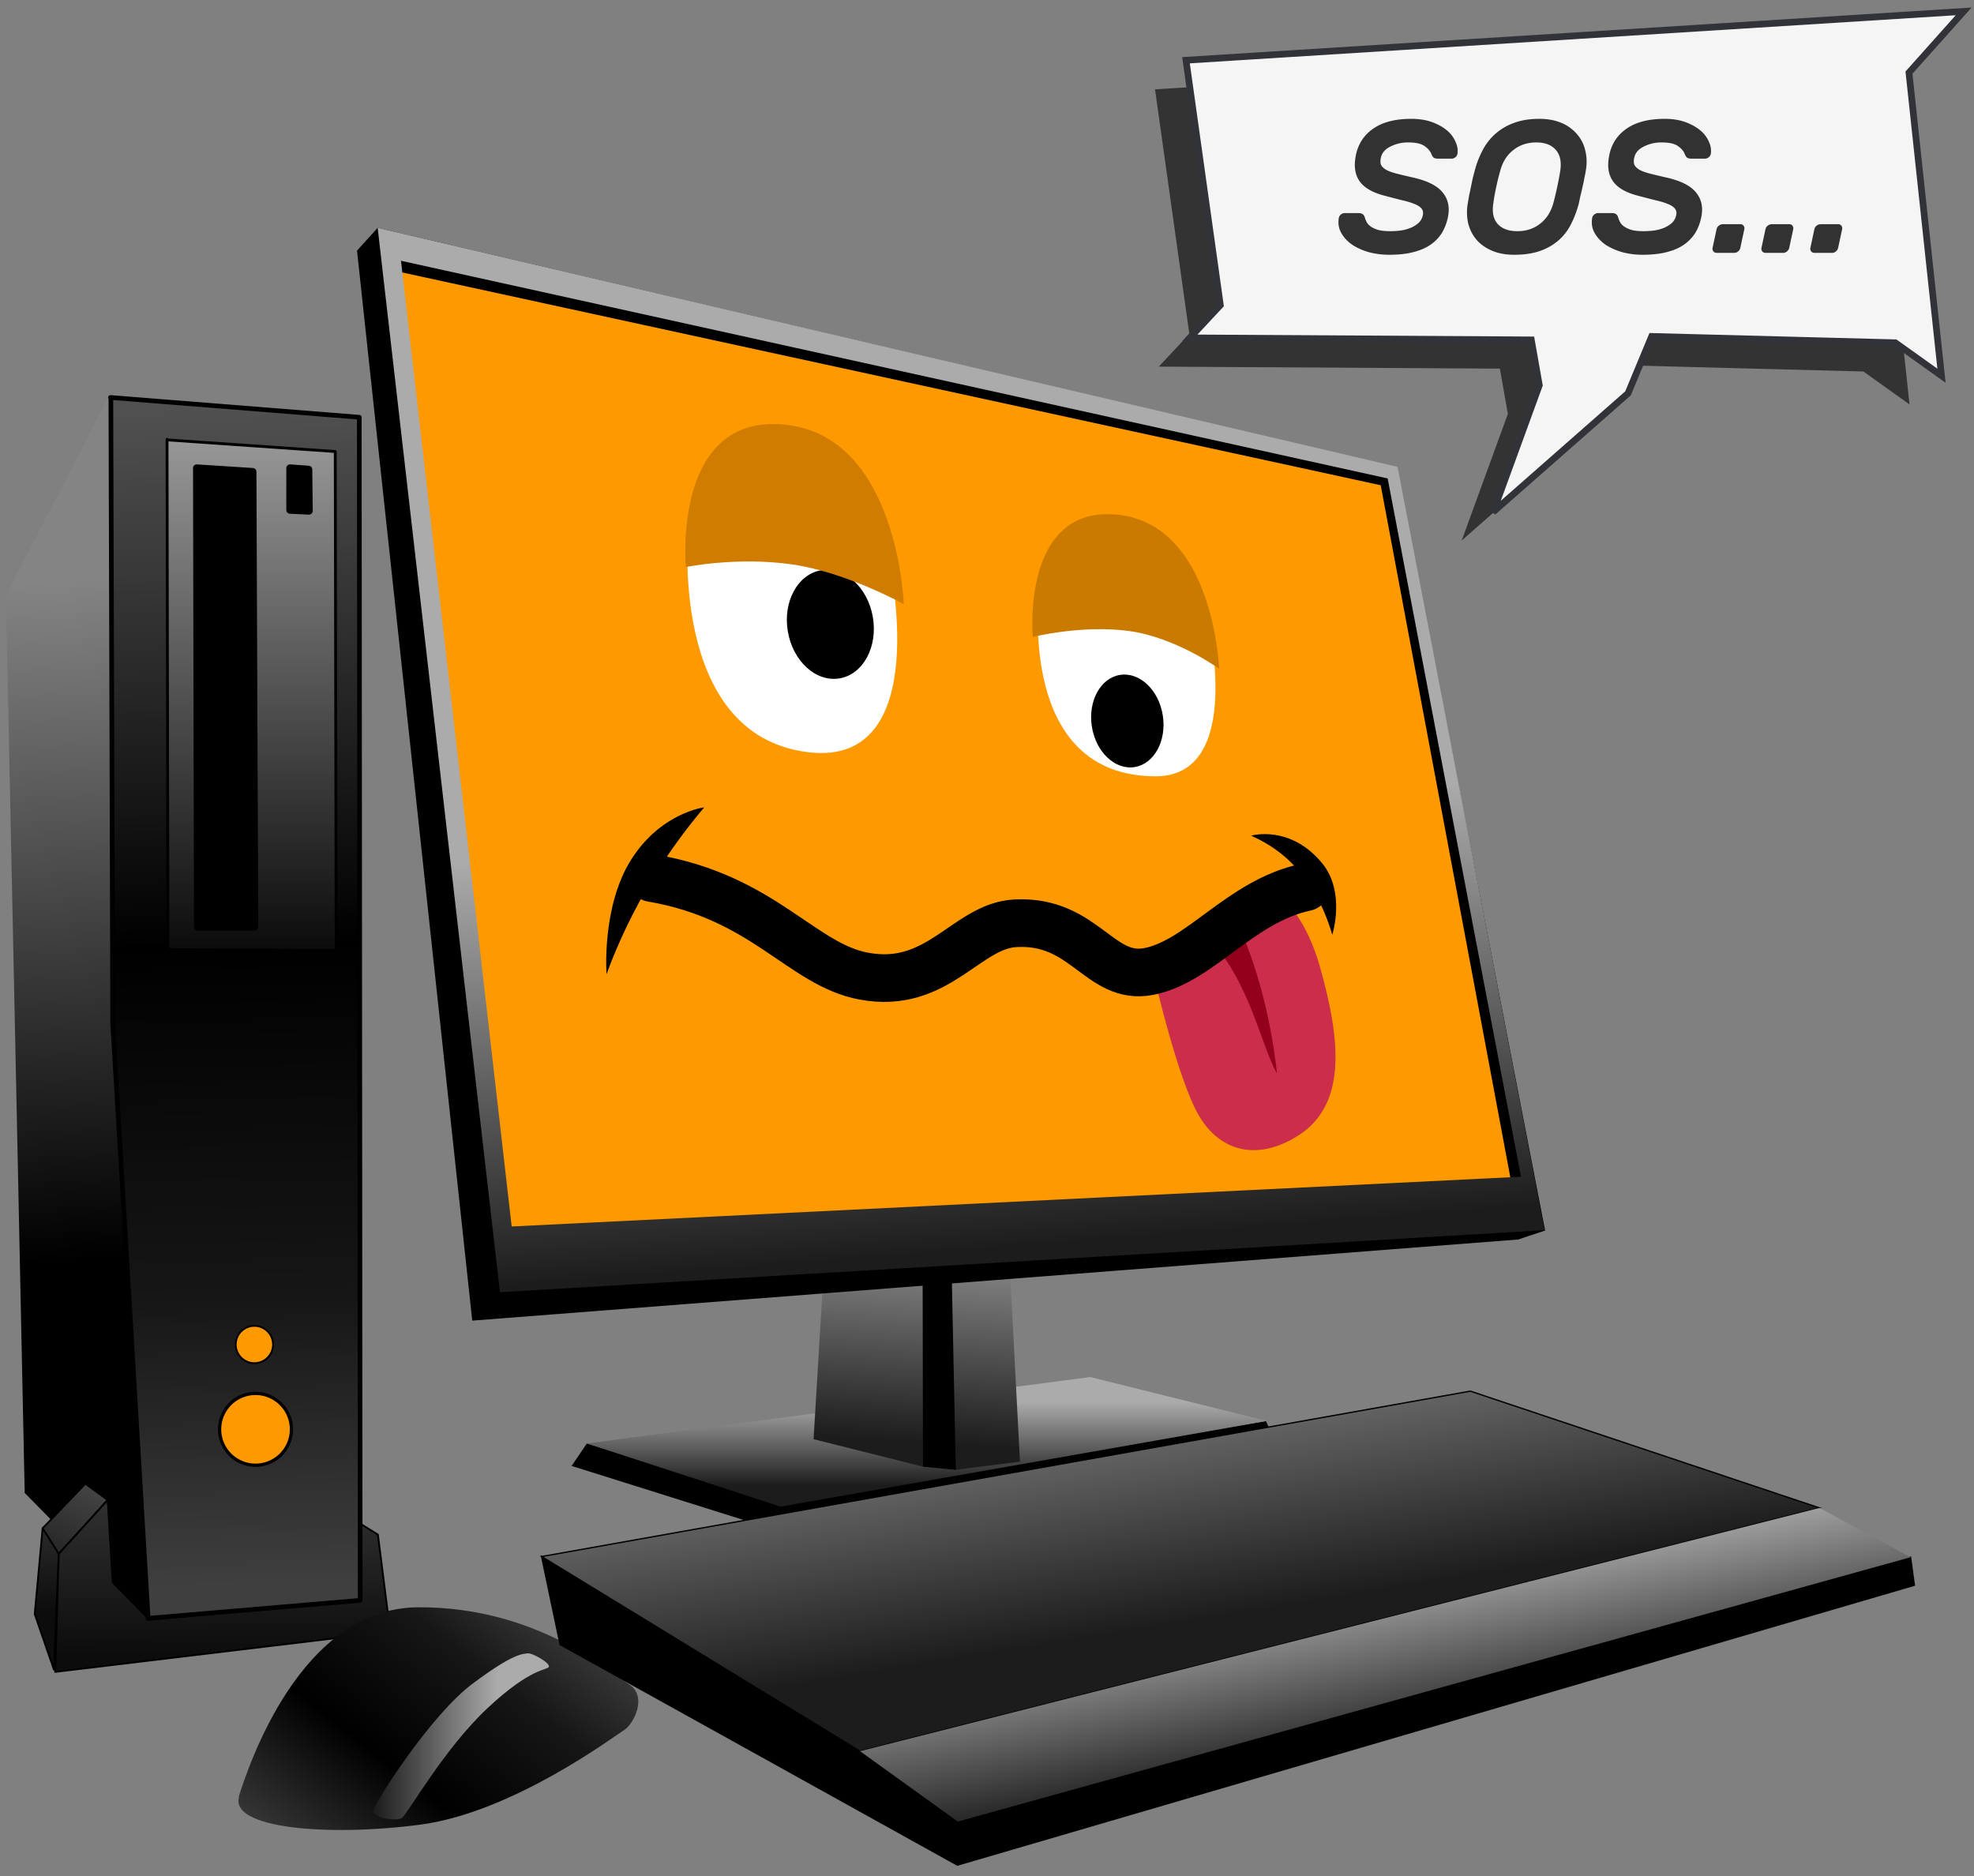 <svg xmlns="http://www.w3.org/2000/svg" xmlns:xlink="http://www.w3.org/1999/xlink" xml:space="preserve" viewBox="0 0 148.025 140.691"><rect x="0" y="0" width="148.025" height="140.691" fill="#808080" stroke="none"/><defs><linearGradient id="d"><stop offset="0" stop-color="#1c1c1c"/><stop offset=".592" stop-color="#ababab"/></linearGradient><linearGradient id="c"><stop offset="0" stop-color="#1c1c1c"/><stop offset=".701" stop-color="#ababab"/></linearGradient><linearGradient id="b"><stop offset="0" stop-color="#979797"/><stop offset="1" stop-color="#0c0c0c"/></linearGradient><linearGradient id="a"><stop offset="0" stop-color="#505050"/><stop offset=".455"/><stop offset=".755" stop-color="#161616"/><stop offset="1" stop-color="#3f3f3f"/></linearGradient><linearGradient id="e" x1="41.5" x2="44.2" y1="175" y2="223" gradientUnits="userSpaceOnUse"><stop offset="0" stop-color="#848484"/><stop offset="1"/></linearGradient><linearGradient xlink:href="#a" id="i" x1="55.1" x2="56.9" y1="163" y2="246" gradientUnits="userSpaceOnUse"/><linearGradient xlink:href="#b" id="j" x1="56.3" x2="56.3" y1="165" y2="201" gradientUnits="userSpaceOnUse"/><linearGradient xlink:href="#b" id="h" x1="52.4" x2="52.5" y1="209" y2="251" gradientUnits="userSpaceOnUse"/><linearGradient xlink:href="#b" id="g" x1="49.1" x2="36.6" y1="224" y2="246" gradientUnits="userSpaceOnUse"/><linearGradient xlink:href="#b" id="f" x1="39.8" x2="40.4" y1="220" y2="248" gradientUnits="userSpaceOnUse"/><linearGradient xlink:href="#c" id="l" x1="65" x2="77.4" y1="256" y2="256" gradientUnits="userSpaceOnUse"/><linearGradient xlink:href="#d" id="q" x1="142" x2="138" y1="257" y2="236" gradientUnits="userSpaceOnUse"/><linearGradient xlink:href="#c" id="p" x1="108" x2="102" y1="251" y2="214" gradientUnits="userSpaceOnUse"/><linearGradient xlink:href="#d" id="m" x1="112" x2="112" y1="239" y2="229" gradientUnits="userSpaceOnUse"/><linearGradient xlink:href="#d" id="n" x1="104" x2="106" y1="236" y2="206" gradientUnits="userSpaceOnUse"/><linearGradient xlink:href="#d" id="o" x1="112" x2="108" y1="222" y2="171" gradientUnits="userSpaceOnUse"/><linearGradient xlink:href="#a" id="k" x1="51.7" x2="70.7" y1="265" y2="241" gradientUnits="userSpaceOnUse"/></defs><path fill="url(#e)" d="m38.9 176 1.33 63.5 8.733 8.87-2.233-42.4-.413-44.3z" transform="matrix(1.06 0 0 1.06 -40.792 -141.914)"/><g stroke="#000" stroke-linecap="round" stroke-linejoin="round" stroke-width=".129"><path fill="url(#f)" d="m42.3 252-1.36-3.93.56-6.07 1.148 1.62z" transform="matrix(1.06 0 0 1.06 -40.792 -141.914)"/><path fill="url(#g)" d="m41.5 242 3.02-3.15L46.1 240l-3.46 3.81z" transform="matrix(1.06 0 0 1.06 -40.792 -141.914)"/><path fill="url(#h)" d="m46.1 240-3.46 3.81-.254 8.35 23.7-2.85-.871-6.86-1.44-.896.085 5.52-14.8 1.4-2.601-2.648z" transform="matrix(1.06 0 0 1.06 -40.792 -141.914)"/></g><path fill="url(#i)" stroke="#000" stroke-linecap="round" stroke-linejoin="round" stroke-width=".329" d="m46.3 162 17.6 1.4.064 83.7-15 1.27-2.51-42.1-.128-44.2" transform="matrix(1.06 0 0 1.06 -40.792 -141.914)"/><g stroke="#000" stroke-linecap="round" stroke-linejoin="round"><path fill="url(#j)" stroke-width=".2" d="m50.3 165 11.9.825.063 35.3-11.9-.064-.063-36.1" transform="matrix(1.06 0 0 1.06 -40.792 -141.914)"/><path stroke-width=".561" d="m14.752 35.106 4.197.27.135 34.131h-4.261l-.067-34.344M21.748 35.106l1.388.1.034 3.107-1.42-.068v-3.137"/></g><path fill="#f90" stroke="#000" stroke-linecap="round" stroke-linejoin="round" stroke-width=".243" d="M21.854 107.186a2.692 2.692 0 0 1-2.693 2.692 2.692 2.692 0 0 1-2.692-2.692 2.692 2.692 0 0 1 2.692-2.692 2.692 2.692 0 0 1 2.693 2.692z"/><path fill="#f90" stroke="#000" stroke-linecap="round" stroke-linejoin="round" stroke-width=".137" d="M20.476 100.826a1.4 1.4 0 0 1-1.4 1.4 1.4 1.4 0 0 1-1.399-1.4 1.4 1.4 0 0 1 1.4-1.4 1.4 1.4 0 0 1 1.399 1.4z"/><path fill="url(#k)" d="M55.4 261c-.686 2.23 6.25 2.83 12.8 1.97 6.58-.863 13.8-6.31 14.5-6.74.608-.432 1.62-2.33.271-3.2-1.35-.87-6.54-5.48-14.9-5.44-8.33.045-12 11.2-12.7 13.4z" transform="matrix(1.06 0 0 1.06 -40.792 -141.914)"/><path fill="url(#l)" d="M64.9 262c.034-.542 4.08-6.83 7.02-9.01 2.93-2.19 3.55-2.09 3.89-2.14.336-.048 1.63.702 1.5.956-.123.254-1.23.015-4.33 2.91-3.1 2.9-5.62 7.44-6.06 7.77-.336.258-2.05.05-2.02-.492z" transform="matrix(1.06 0 0 1.06 -40.792 -141.914)"/><path d="m44.008 108.246-1.145 1.685 15.688 4.93 37.206-6.498-.835-1.802-36.358 6.116z"/><path fill="url(#m)" d="m80 236 35.6-4.7 12.5 3.11-34.4 6.06z" transform="matrix(1.06 0 0 1.06 -40.792 -141.914)"/><path fill="url(#n)" d="m96.8 223-.762 12.7 7.74 1.94 2.32.222 4.54-.571-.762-14.6z" transform="matrix(1.06 0 0 1.06 -40.792 -141.914)"/><path d="m69.212 109.984-.03-16.366 2.142-.06.348 16.662z"/><path fill="#f90" d="m29.274 19.206 74.942 16.536 10.091 53.848-76.532 3.805z"/><path d="m28.32 17.086-1.548 1.707 8.64 80.242 78.44-6.085 2.013-.672-11.13-57.24zm1.123 3.19 74.094 16.113 9.805 52.364-75.79 5.035z"/><path fill="url(#o)" d="m65.2 150 8.65 75.3 73.9-4.39-10.4-54zm1.65 2.33 69.8 15.4 9.43 49.4-71.4 3.52z" transform="matrix(1.06 0 0 1.06 -40.792 -141.914)"/><g transform="matrix(1.06 0 0 1.06 -40.792 -141.914)"><path fill="#cb2d4a" d="M129.4 197.617s1.516 1.36 2.434 4.574c1.517 5.316 1.937 9.856-1.545 12.05-2.92 1.831-5.552 1.07-7.019-1.485-1.478-2.556-3.129-9.737-3.129-9.737 1.723-1.464 6.419-4.716 9.26-5.404z"/><path fill="#92001c" d="M124.77 201.188c.672-.424 1.102-.627 1.662-1.06 1.553 3.685 2.191 7.77 2.387 9.693-.99-1.695-1.777-5.675-4.048-8.643z"/><path fill="none" stroke="#000" stroke-linecap="round" stroke-linejoin="round" stroke-width="3.37" d="M84.6 196c7.92 1.35 10.6 6.13 15 6.94 5.24.976 7.24-3.55 10.7-3.74 4.93-.273 5.95 4.08 9.45 3.41 3.63-.7 6.48-4.98 11.1-5.96"/><path fill="#fff" d="M87.2 171s-1.6 14.9 8.48 16.1c9.01 1.07 5.67-13.7 5.67-13.7-3.89-3.29-9.28-3.34-14.1-2.46z"/><ellipse cx="65.5" cy="192" rx="3.05" ry="3.88" transform="rotate(-9.8)"/><path fill="#fff" d="M112 176s-1.57 12.8 8.22 12.8c6.37.021 3.69-11.1 3.69-11.1-3.03-2.5-8.51-2.96-11.9-1.68z"/><ellipse cx="88.1" cy="201" rx="2.54" ry="3.3" transform="rotate(-8.93)"/><path d="M88.3 191s-3.03.355-5.15 3.67-1.76 8.13-1.76 8.13c1.79-4.88 4.39-8.82 6.91-11.8zM127 193s2.76-.807 5.03 1.97c1.66 2.04.703 5.04.703 5.04-.616-2.08-2.03-5.39-5.73-7z"/><path fill="#cf7c00" d="M87 174s3.52-.733 7.4-.207 8.02 2.83 8.02 2.83-.408-11.9-8.41-12.7c-8.01-.814-7.01 10.1-7.01 10.1z"/><path fill="#cb7a00" d="M111.545 178.942s3.48-.87 6.8-.42c3.32.449 6.38 2.67 6.38 2.67s-.349-10.2-7.19-10.9c-6.84-.696-5.99 8.65-5.99 8.65z"/></g><path stroke="#000" stroke-width=".101" d="m40.616 116.726 1.388 6.604 29.786 16.536 71.762-20.988-.285-2.099-71.444 19.822-7.335-5.279z"/><path fill="url(#p)" stroke="#000" stroke-width=".095" d="m76.8 244 65.7-11.7 24.7 8.26-67.879 17.21z" transform="matrix(1.06 0 0 1.06 -40.792 -141.914)"/><path fill="url(#q)" d="m167.2 240.56 6.441 3.49-67.4 18.7-6.92-4.98z" transform="matrix(1.06 0 0 1.06 -40.792 -141.914)"/><path fill="#333" d="M89.185 25.041 86.612 6.7l58.239-3.658-4.097 4.585 2.436 22.703-3.458-2.471-18.247-.476-1.772 4.264-10.103 8.886 3.46-9.492-.598-3.397-25.575-.15z"/><path fill="#f5f5f5" stroke="#323339" stroke-linecap="round" stroke-width=".502" d="M91.51 22.883 88.935 4.517 147.25.854l-4.102 4.592 2.44 22.732-3.462-2.474-18.272-.476-1.774 4.27-10.116 8.897 3.465-9.504-.6-3.402-25.609-.15z"/><path fill="#323232" d="M105.827 8.912c-1.208 0-2.166.25-2.874.75-.698.491-1.128 1.166-1.288 2.025-.151.774-.057 1.406.283 1.897.34.491.963.854 1.869 1.09.5.132.939.246 1.316.34.378.085.69.18.935.283.246.095.42.208.524.34.113.132.146.302.099.51a1.09 1.09 0 0 1-.297.552 2.1 2.1 0 0 1-.567.368 3.213 3.213 0 0 1-.736.212 6.106 6.106 0 0 1-.835.057c-.36 0-.652-.028-.878-.085a2.017 2.017 0 0 1-.552-.24 1.07 1.07 0 0 1-.326-.326 2.041 2.041 0 0 1-.155-.368.436.436 0 0 0-.156-.255c-.076-.057-.194-.085-.354-.085h-.991a.469.469 0 0 0-.298.113.413.413 0 0 0-.155.27c-.066.414 0 .792.198 1.131.198.34.477.633.835.879.368.236.788.42 1.26.551.481.123.972.184 1.473.184.707 0 1.316-.065 1.826-.198.52-.132.953-.32 1.303-.566a3.04 3.04 0 0 0 .849-.892c.207-.349.354-.736.439-1.16.15-.728.024-1.34-.382-1.84-.397-.51-1.138-.888-2.223-1.134a45.63 45.63 0 0 1-1.246-.297c-.33-.085-.59-.18-.778-.283-.19-.114-.317-.236-.383-.369-.057-.141-.061-.32-.014-.537.075-.359.311-.637.708-.835a2.854 2.854 0 0 1 1.344-.312c.567 0 .973.09 1.218.269.255.17.43.373.524.609.038.104.09.189.156.255.075.056.193.084.354.084h.991a.45.45 0 0 0 .283-.099.447.447 0 0 0 .17-.283 1.589 1.589 0 0 0-.142-.864 2.197 2.197 0 0 0-.623-.849c-.292-.255-.665-.467-1.118-.637s-.982-.255-1.586-.255zm9.599 0c-.727 0-1.364.104-1.911.311a4.224 4.224 0 0 0-2.336 2.04 7.051 7.051 0 0 0-.58 1.486h-.001l-.156.595c-.047.217-.094.443-.141.679-.047.226-.094.449-.142.666l-.099.594a3.795 3.795 0 0 0 .043 1.5c.123.463.335.87.637 1.219.302.34.689.608 1.16.806.473.199 1.02.297 1.643.297.764 0 1.42-.098 1.968-.297a4.166 4.166 0 0 0 1.387-.806c.387-.35.694-.756.92-1.218.237-.472.425-.972.567-1.5l.127-.595c.057-.217.109-.44.156-.666.057-.236.104-.462.141-.68.048-.216.086-.415.114-.594a3.61 3.61 0 0 0-.056-1.5 2.801 2.801 0 0 0-.638-1.218 3.084 3.084 0 0 0-1.16-.822c-.472-.198-1.02-.297-1.643-.297zm9.4 0c-1.207 0-2.165.25-2.873.75-.698.491-1.128 1.166-1.288 2.025-.151.774-.057 1.406.283 1.897.34.491.962.854 1.868 1.09.5.132.94.246 1.317.34.378.085.689.18.934.283.246.095.42.208.524.34.113.132.147.302.1.51a1.092 1.092 0 0 1-.298.552c-.151.141-.34.264-.566.368a3.213 3.213 0 0 1-.736.212 6.106 6.106 0 0 1-.836.057c-.358 0-.65-.028-.877-.085a2.017 2.017 0 0 1-.553-.24 1.07 1.07 0 0 1-.325-.326 2.044 2.044 0 0 1-.156-.368.436.436 0 0 0-.156-.255c-.075-.057-.193-.085-.354-.085h-.99a.469.469 0 0 0-.298.113.414.414 0 0 0-.156.27c-.066.414 0 .792.198 1.131.198.34.477.633.836.879.368.236.788.42 1.26.551.481.123.972.184 1.472.184.708 0 1.317-.065 1.826-.198.52-.132.954-.32 1.303-.566a3.04 3.04 0 0 0 .85-.892c.207-.349.353-.736.438-1.16.151-.728.024-1.34-.382-1.84-.396-.51-1.137-.888-2.223-1.134-.5-.113-.915-.212-1.245-.297-.33-.085-.59-.18-.78-.283-.188-.114-.315-.236-.381-.369-.057-.141-.062-.32-.015-.537.076-.359.312-.637.708-.835a2.854 2.854 0 0 1 1.345-.312c.567 0 .972.09 1.218.269.254.17.43.373.524.609.038.104.09.189.155.255.076.056.194.084.354.084h.991a.45.45 0 0 0 .283-.099.448.448 0 0 0 .17-.283 1.59 1.59 0 0 0-.141-.864 2.198 2.198 0 0 0-.623-.849c-.293-.255-.666-.467-1.119-.637s-.981-.255-1.585-.255zm-9.627 1.77c.661 0 1.152.189 1.473.566.32.368.43.892.325 1.572-.056.358-.132.76-.226 1.203-.095.434-.189.83-.283 1.19-.189.679-.524 1.203-1.006 1.57-.471.369-1.037.553-1.698.553-.66 0-1.157-.184-1.487-.552-.32-.368-.424-.892-.311-1.572.047-.358.118-.755.212-1.19.094-.443.194-.844.298-1.202.179-.68.509-1.204.99-1.572.482-.377 1.053-.566 1.713-.566zm13.988 6.13a.469.469 0 0 0-.297.113.442.442 0 0 0-.17.27l-.297 1.387a.33.33 0 0 0 .056.269c.066.075.151.113.255.113h1.317a.416.416 0 0 0 .283-.113.442.442 0 0 0 .17-.27l.297-1.387a.33.33 0 0 0-.056-.269.283.283 0 0 0-.241-.113zm3.667 0a.47.47 0 0 0-.297.113.441.441 0 0 0-.17.27l-.298 1.387a.33.33 0 0 0 .057.269.324.324 0 0 0 .255.113h1.316a.417.417 0 0 0 .284-.113.441.441 0 0 0 .17-.27l.297-1.387a.33.33 0 0 0-.057-.269.283.283 0 0 0-.24-.113zm3.667 0a.469.469 0 0 0-.297.113.442.442 0 0 0-.17.27l-.297 1.387a.33.33 0 0 0 .056.269c.066.075.15.113.255.113h1.317a.416.416 0 0 0 .283-.113.442.442 0 0 0 .17-.27l.297-1.387a.33.33 0 0 0-.057-.269.283.283 0 0 0-.24-.113z"/></svg>